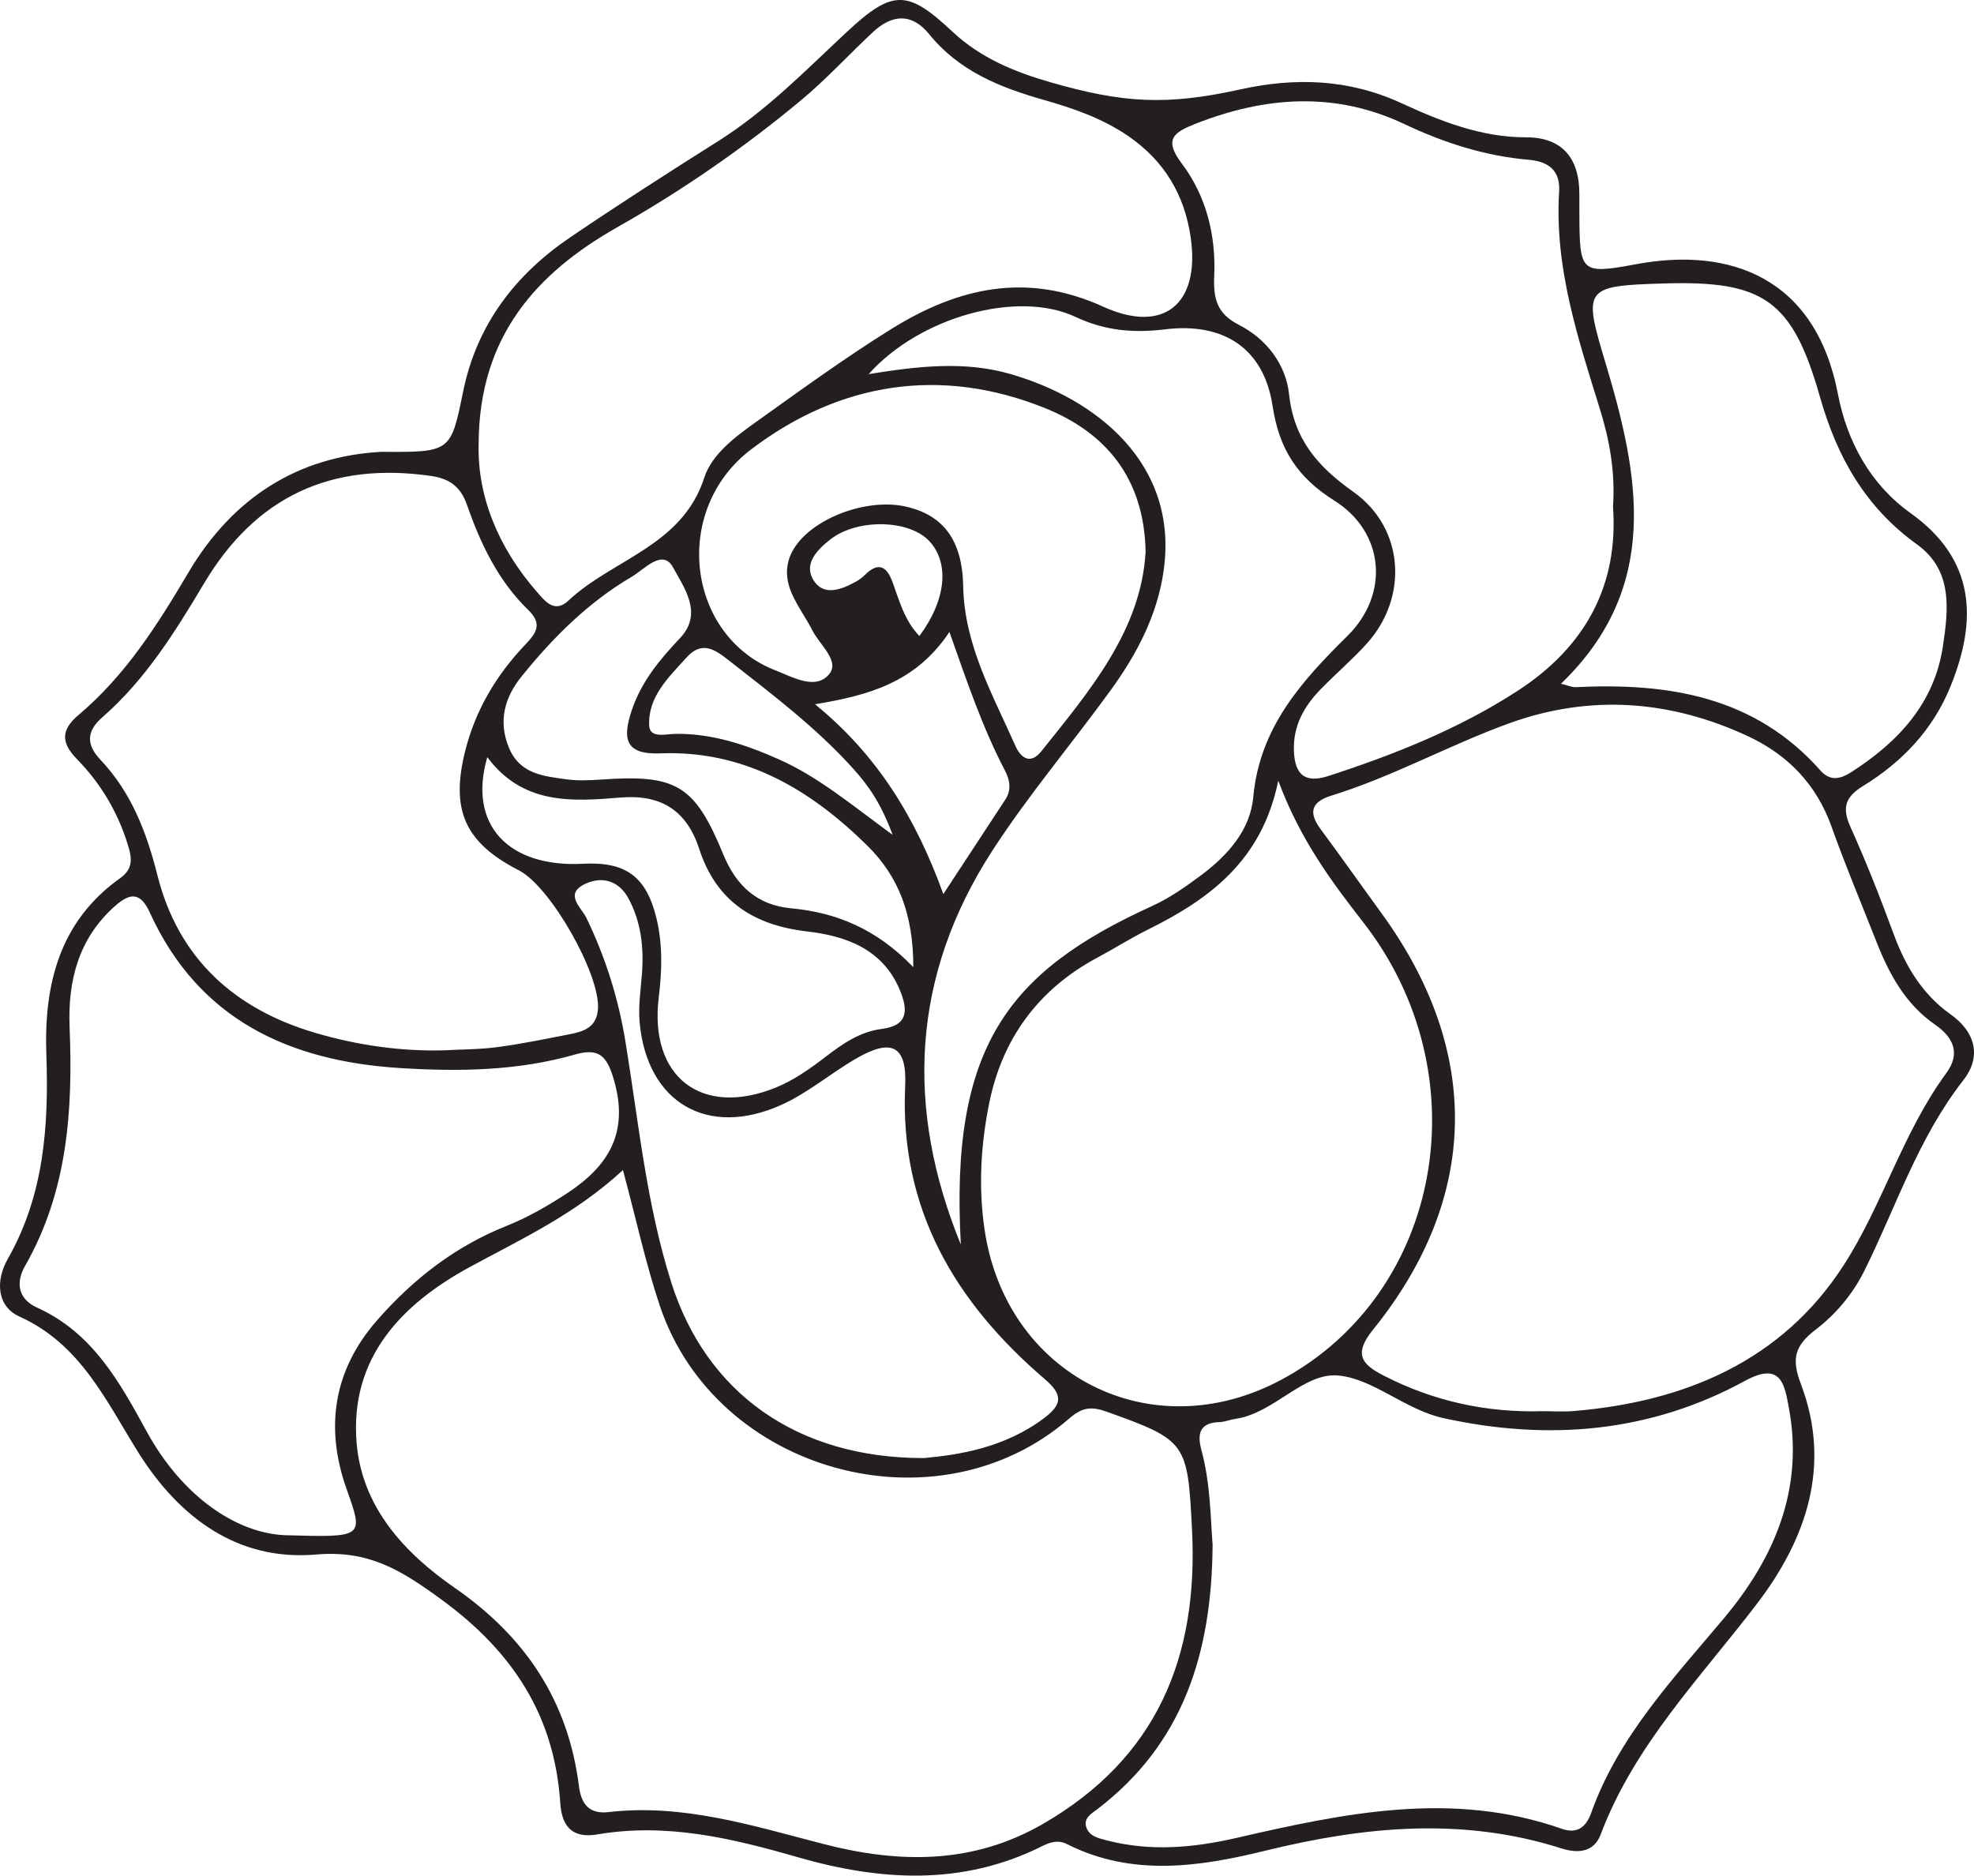 <?xml version="1.0" encoding="UTF-8"?>
<svg xmlns="http://www.w3.org/2000/svg" xmlns:xlink="http://www.w3.org/1999/xlink" width="217.797pt" height="206.952pt" viewBox="0 0 217.797 206.952" version="1.1">
<defs>
<clipPath id="clip1">
  <path d="M 0 0 L 217.797 0 L 217.797 206.953 L 0 206.953 Z M 0 0 "/>
</clipPath>
</defs>
<g id="surface1">
<g clip-path="url(#clip1)" clip-rule="nonzero">
<path style=" stroke:none;fill-rule:evenodd;fill:rgb(13.73%,12.16%,12.549%);fill-opacity:1;" d="M 101.441 70.176 C 104.406 66.18 104.777 62.117 102.531 59.703 C 100.305 57.309 94.531 57.188 91.559 59.559 C 90.094 60.727 88.555 62.316 89.859 64.172 C 90.996 65.789 92.902 65.023 94.445 64.172 C 94.809 63.973 95.152 63.707 95.449 63.414 C 96.957 61.934 97.859 62.531 98.484 64.25 C 99.234 66.312 99.801 68.477 101.441 70.176 M 98.484 92.113 C 97.18 88.582 95.773 86.637 94.184 84.867 C 90.113 80.336 85.273 76.668 80.5 72.934 C 78.961 71.727 77.496 70.613 75.762 72.531 C 73.785 74.727 71.461 76.875 71.629 80.086 C 71.707 81.504 73.492 80.984 74.52 80.973 C 78.578 80.918 82.273 82.16 85.918 83.777 C 90.199 85.672 93.766 88.656 98.484 92.113 M 104.754 69.73 C 100.984 75.375 95.746 76.734 89.926 77.707 C 96.871 83.375 101.051 90.293 104.082 98.648 C 106.645 94.746 108.781 91.484 110.922 88.219 C 111.637 87.133 111.406 86.027 110.867 84.996 C 108.445 80.371 106.766 75.438 104.754 69.73 M 100.77 106.715 C 100.766 100.957 99.184 96.758 95.715 93.328 C 89.387 87.078 82.105 82.762 72.844 83.125 C 68.898 83.281 68.688 81.43 69.695 78.395 C 70.75 75.211 72.797 72.773 75.047 70.387 C 77.629 67.648 75.414 64.77 74.273 62.629 C 73.125 60.469 71.09 62.824 69.707 63.637 C 64.906 66.453 61.004 70.348 57.535 74.652 C 55.672 76.961 54.93 79.609 56.176 82.559 C 57.383 85.414 59.992 85.645 62.496 85.988 C 63.742 86.16 65.035 86.102 66.297 86.016 C 74.594 85.43 76.637 86.566 79.797 94.262 C 81.234 97.758 83.551 99.867 87.277 100.219 C 92.359 100.691 96.77 102.551 100.77 106.715 M 53.766 83.543 C 51.582 91.031 56.121 95.734 64.316 95.305 C 69.043 95.055 71.297 96.711 72.418 101.277 C 73.137 104.199 73.039 107.121 72.676 110.102 C 71.625 118.832 77.414 123.301 85.559 120.016 C 87.488 119.238 89.277 117.996 90.941 116.719 C 92.875 115.23 94.816 113.844 97.281 113.531 C 100.285 113.152 100.156 111.355 99.289 109.258 C 97.422 104.738 93.359 103.273 89.102 102.781 C 83.141 102.094 79.02 99.438 77.141 93.656 C 75.758 89.398 72.898 87.625 68.449 88 C 63.082 88.449 57.676 88.801 53.766 83.543 M 126.398 60.875 C 126.238 52.621 121.867 47.695 115.371 45.059 C 103.867 40.395 92.672 42.16 82.906 49.559 C 74.012 56.289 75.789 70.195 85.59 73.98 C 87.473 74.711 90 76.195 91.492 74.375 C 92.68 72.926 90.445 71.16 89.645 69.578 C 88.938 68.199 88 66.93 87.375 65.516 C 86.668 63.918 86.578 62.258 87.535 60.629 C 89.535 57.238 95.559 54.91 99.938 55.895 C 104.059 56.824 106.18 59.586 106.273 64.688 C 106.395 71.168 109.516 76.609 112.02 82.273 C 112.613 83.613 113.668 84.43 114.902 82.883 C 120.293 76.148 125.91 69.516 126.398 60.875 M 101.949 160.879 C 105.762 160.531 110.883 159.758 115.262 156.422 C 117.176 154.965 117.297 153.902 115.309 152.199 C 105.398 143.719 99.238 133.414 99.871 119.812 C 100.074 115.391 98.395 114.531 94.496 116.777 C 91.688 118.395 89.16 120.582 86.23 121.902 C 78.051 125.59 71.395 121.66 70.574 112.832 C 70.406 111.027 70.703 109.176 70.836 107.348 C 71.039 104.477 70.719 101.68 69.34 99.129 C 68.324 97.242 66.523 96.637 64.625 97.5 C 62.164 98.621 64.129 100.105 64.691 101.266 C 66.805 105.625 68.234 110.172 69.012 114.957 C 70.465 123.867 71.324 132.898 74.082 141.562 C 77.922 153.629 87.883 160.91 101.949 160.879 M 172.227 75.445 C 173.066 75.648 173.461 75.84 173.844 75.82 C 184.062 75.32 193.594 76.82 200.852 85.012 C 201.91 86.215 203.031 85.977 204.238 85.207 C 209.43 81.883 213.43 77.609 214.367 71.297 C 214.973 67.258 215.488 62.934 211.5 60.062 C 205.832 55.988 202.691 50.449 200.809 43.82 C 197.762 33.078 194.566 30.938 183.535 31.277 C 174.824 31.543 174.648 31.766 177.098 39.902 C 180.863 52.406 183.328 64.742 172.227 75.445 M 106.012 137.316 C 104.797 115.492 111.223 107.199 127.141 99.957 C 129.051 99.086 130.816 97.84 132.512 96.578 C 135.43 94.41 137.941 91.605 138.273 87.98 C 138.969 80.285 143.574 75.195 148.684 70.148 C 153.316 65.57 152.781 58.734 147.23 55.242 C 143.137 52.668 141.133 49.555 140.41 44.805 C 139.441 38.402 134.977 35.551 128.535 36.34 C 125.125 36.758 121.945 36.512 118.668 34.969 C 112.281 31.961 101.477 34.961 95.836 41.281 C 101.367 40.379 106.414 39.84 111.344 41.23 C 120.895 43.93 130.137 51.156 128.371 63.09 C 127.648 67.969 125.402 72.215 122.562 76.133 C 118.254 82.078 113.473 87.711 109.488 93.863 C 100.551 107.656 99.859 122.297 106.012 137.316 M 177.969 55.926 C 178.227 51.977 177.566 48.512 176.52 45.125 C 174.09 37.297 171.5 29.512 172.023 21.129 C 172.16 18.867 170.902 17.82 168.699 17.633 C 163.863 17.219 159.336 15.766 154.945 13.688 C 147.316 10.078 139.637 10.625 131.934 13.645 C 129.516 14.594 128.355 15.355 130.383 18.035 C 133.098 21.621 134.168 26 133.969 30.426 C 133.852 33.027 134.312 34.629 136.691 35.844 C 139.766 37.41 141.871 40.23 142.223 43.48 C 142.762 48.5 145.398 51.488 149.316 54.266 C 154.938 58.25 155.426 65.875 150.809 71.008 C 149.203 72.785 147.363 74.352 145.691 76.074 C 143.867 77.953 142.656 80.102 142.762 82.863 C 142.863 85.512 144.012 86.453 146.578 85.617 C 153.848 83.254 160.902 80.449 167.371 76.273 C 174.938 71.387 178.586 64.57 177.969 55.926 M 52.809 49.012 C 52.668 54.754 54.957 60.387 59.199 65.262 C 60.098 66.293 61.168 67.723 62.703 66.281 C 67.598 61.68 75.262 60.266 77.699 52.719 C 78.539 50.117 81.098 48.215 83.402 46.57 C 88.34 43.043 93.254 39.461 98.406 36.262 C 105.699 31.742 113.254 29.984 121.703 33.832 C 128.445 36.906 132.426 33.492 131.371 26.191 C 130.691 21.484 128.453 17.73 124.469 15.004 C 121.613 13.051 118.43 11.953 115.164 11.023 C 110.344 9.652 105.812 7.848 102.52 3.773 C 100.613 1.41 98.422 1.57 96.305 3.547 C 93.625 6.055 91.133 8.781 88.316 11.117 C 82.004 16.359 75.289 21.004 68.125 25.062 C 59.184 30.129 52.832 37.137 52.809 49.012 M 31.414 169.391 C 40.242 169.641 40.125 169.645 38.234 164.281 C 35.84 157.516 36.773 151.195 41.609 145.672 C 45.578 141.141 50.219 137.523 55.859 135.277 C 58.23 134.328 60.418 133.07 62.562 131.668 C 67.152 128.66 69.406 124.965 67.75 119.207 C 66.988 116.574 66.152 115.57 63.445 116.352 C 57.105 118.172 50.578 118.254 44.082 117.844 C 31.887 117.07 21.902 112.48 16.531 100.691 C 15.48 98.387 14.336 98.523 12.711 99.953 C 8.645 103.539 7.469 108.246 7.68 113.367 C 8.055 122.527 7.453 131.465 2.773 139.664 C 1.645 141.641 2.098 143.379 4.086 144.277 C 10.203 147.047 13.168 152.434 16.184 157.949 C 20.035 165 25.961 169.141 31.414 169.391 M 141.035 86.137 C 139.242 94.965 133.43 99.211 126.652 102.57 C 124.758 103.508 122.969 104.652 121.102 105.648 C 114.57 109.133 110.566 114.621 109.137 121.746 C 108.227 126.273 107.934 130.887 108.621 135.613 C 110.961 151.738 126.965 159.961 141.371 152.238 C 159.145 142.707 163.508 118.562 150.402 101.754 C 146.836 97.176 143.414 92.555 141.035 86.137 M 49.012 115.891 C 50.988 115.781 52.977 115.797 54.926 115.531 C 57.582 115.176 60.211 114.633 62.844 114.117 C 64.418 113.812 65.844 113.359 65.977 111.305 C 66.219 107.496 60.75 97.824 57.25 96.031 C 51.297 92.98 49.691 89.387 51.324 82.863 C 52.453 78.367 54.738 74.516 57.902 71.184 C 59.078 69.941 59.945 68.91 58.301 67.32 C 54.973 64.105 53.027 60.016 51.527 55.719 C 50.844 53.754 49.652 52.816 47.559 52.516 C 36.543 50.926 28.215 54.789 22.508 64.379 C 19.316 69.734 16.035 75.008 11.277 79.156 C 9.492 80.715 9.539 82.199 11.086 83.836 C 14.496 87.438 16.172 91.824 17.371 96.582 C 19.68 105.758 25.879 111.344 34.785 113.965 C 39.402 115.32 44.16 116.02 49.012 115.891 M 133.789 170.43 C 133.715 182.621 130.418 192.469 121.098 199.602 C 120.441 200.102 119.539 200.598 119.84 201.574 C 120.164 202.641 121.277 202.848 122.223 203.09 C 126.992 204.309 131.707 203.879 136.457 202.785 C 148.332 200.051 160.238 197.543 172.312 201.785 C 174.102 202.414 175.043 201.488 175.562 200.027 C 178.586 191.555 184.637 185.215 190.258 178.492 C 195.777 171.898 199.031 164.293 197.379 155.391 C 196.914 152.895 196.582 150.145 192.555 152.348 C 182.066 158.074 170.895 159.016 159.281 156.48 C 155.043 155.551 151.562 152.152 147.684 151.773 C 143.801 151.391 140.578 155.973 136.246 156.566 C 135.688 156.645 135.148 156.891 134.59 156.906 C 132.398 156.977 132.047 158.125 132.559 160.012 C 133.562 163.719 133.562 167.555 133.789 170.43 M 170.191 155.707 C 171.32 155.707 172.457 155.785 173.582 155.695 C 185.859 154.688 196.578 150.18 203.395 139.637 C 207.719 132.949 209.926 124.965 214.734 118.414 C 216.32 116.254 215.57 114.488 213.496 113.051 C 210.215 110.785 208.418 107.445 207.008 103.848 C 205.355 99.641 203.594 95.473 202.082 91.219 C 200.414 86.527 197.223 83.262 192.848 81.227 C 184.293 77.242 175.418 76.578 166.5 79.812 C 159.867 82.219 153.656 85.699 146.891 87.789 C 144.637 88.488 144.352 89.664 145.727 91.516 C 148 94.574 150.191 97.699 152.438 100.781 C 163.484 115.961 163.266 132.133 151.504 146.695 C 149.32 149.402 150.215 150.516 152.629 151.762 C 158.141 154.605 164.004 155.887 170.191 155.707 M 68.73 129.102 C 63.457 133.977 57.57 136.688 51.863 139.785 C 44.328 143.879 38.562 149.816 39.348 159.223 C 39.941 166.316 44.633 171.363 50.172 175.199 C 57.977 180.605 62.691 187.684 63.875 197.07 C 64.141 199.199 65.109 200.176 67.164 199.941 C 75.395 198.992 83.078 201.461 90.879 203.469 C 99.145 205.602 107.293 205.746 115.082 201.242 C 127.664 193.969 132.223 182.82 131.52 168.82 C 131.031 159.156 130.945 158.93 122.086 155.758 C 120.391 155.152 119.383 155.289 117.98 156.508 C 103.383 169.203 78.957 162.488 72.797 144.066 C 71.242 139.418 70.207 134.598 68.73 129.102 M 42.066 49.855 C 49.742 49.902 49.73 49.898 51.102 43.188 C 52.602 35.848 56.812 30.336 62.883 26.207 C 68.258 22.555 73.738 19.043 79.238 15.574 C 84.555 12.223 88.887 7.766 93.438 3.52 C 98.512 -1.215 100.156 -1.129 105.094 3.5 C 108.18 6.391 111.91 7.93 115.906 9.078 C 123.887 11.379 128.711 11.664 136.812 9.871 C 142.926 8.52 148.809 8.707 154.621 11.383 C 158.973 13.387 163.43 15.16 168.414 15.152 C 172.375 15.148 174.273 17.496 174.254 21.422 C 174.254 22.129 174.254 22.836 174.258 23.539 C 174.281 30.066 174.363 30.301 180.508 29.152 C 190.965 27.199 200.328 30.695 202.781 43.465 C 203.793 48.738 206.383 53.465 210.781 56.602 C 217.934 61.707 218.219 68.344 215.191 75.77 C 213.254 80.531 209.863 84.082 205.555 86.727 C 203.605 87.922 203.207 89.109 204.156 91.219 C 205.895 95.082 207.453 99.035 208.914 103.012 C 210.215 106.559 212.082 109.695 215.164 111.883 C 218.094 113.953 218.578 116.695 216.617 119.195 C 211.645 125.547 209.215 133.125 205.715 140.188 C 204.445 142.742 202.578 144.988 200.352 146.691 C 198.082 148.426 197.602 149.844 198.688 152.688 C 202.094 161.637 199.34 169.762 193.871 176.93 C 187.625 185.117 180.324 192.531 176.598 202.434 C 175.887 204.316 174.184 204.555 172.305 203.957 C 161.406 200.473 150.562 201.516 139.672 204.188 C 132.336 205.988 124.918 207.105 117.711 203.469 C 116.707 202.961 115.82 203.281 114.898 203.742 C 106.121 208.109 97.062 207.527 88.027 204.922 C 80.766 202.828 73.539 201.102 65.91 202.406 C 63.262 202.859 61.996 201.656 61.816 198.953 C 61.184 189.254 56.531 182.18 48.617 176.426 C 44.25 173.25 40.711 171.02 34.859 171.523 C 26.289 172.266 19.82 167.516 15.285 160.301 C 11.707 154.598 8.922 148.324 2.145 145.266 C -0.387 144.121 -0.484 141.262 0.848 138.926 C 4.875 131.855 5.387 124.211 5.113 116.328 C 4.844 108.66 6.539 101.668 13.262 96.891 C 14.754 95.832 14.543 94.609 14.09 93.16 C 12.977 89.574 11.098 86.426 8.5 83.77 C 6.711 81.941 6.711 80.531 8.684 78.871 C 13.852 74.52 17.406 68.895 20.797 63.156 C 25.707 54.859 32.93 50.352 42.066 49.855 "/>
</g>
</g>
</svg>
